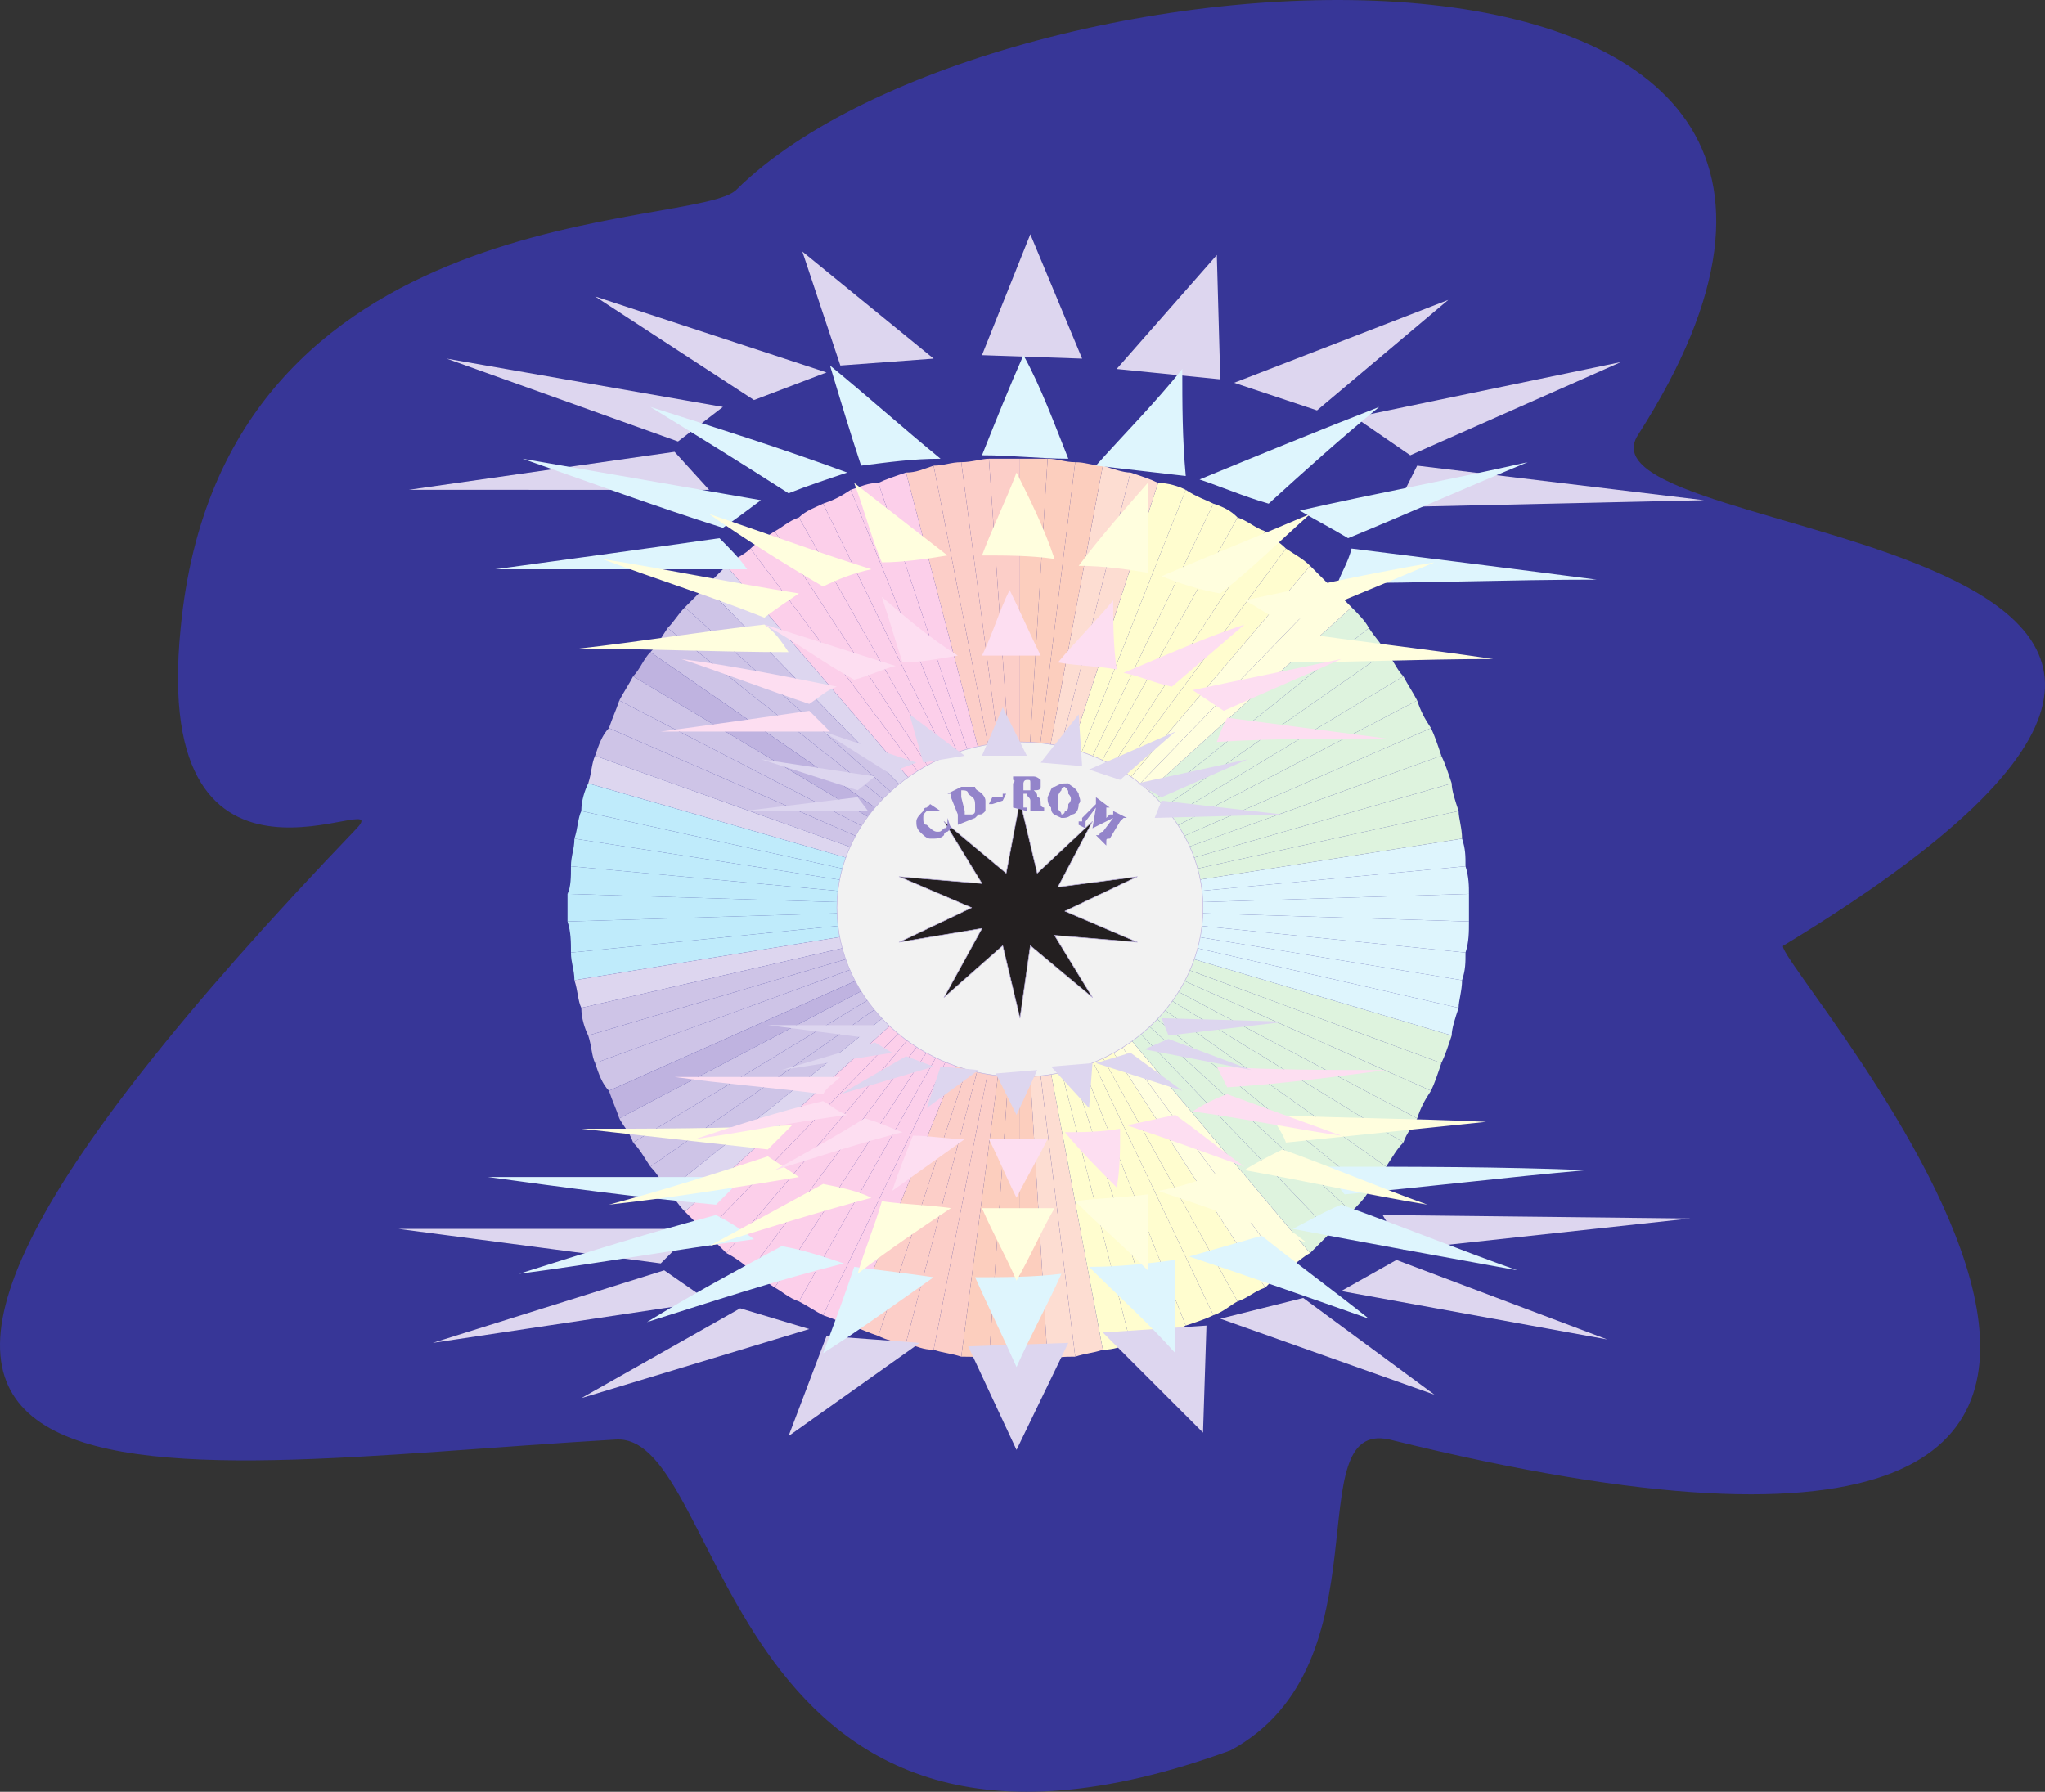 <svg xmlns="http://www.w3.org/2000/svg" width="444.057" height="389.121"><rect width="100%" height="100%" fill="#333333" stroke="none"/><path fill="#373697" fill-rule="evenodd" d="M159.98 41.128c-8.25 9-111.75.75-120.75 95.25-6.75 66.75 47.25 33.75 38.25 43.5-154.5 161.25-47.25 138.75 56.25 132.75 24.75-1.5 22.5 108 133.5 67.5 34.5-18.75 14.25-72 34.5-67.5 228 56.25 81.75-105 85.5-107.25 150.75-91.5-48-86.25-31.5-111 78.75-123-139.5-108.75-195.75-53.25"/><path fill="#def5fd" fill-rule="evenodd" d="m221.48 197.128 97.5 3v-6l-97.5 3"/><path fill="#bfebfb" fill-rule="evenodd" d="m221.48 197.128-98.25-3v6l98.25-3"/><path fill="#def5fd" fill-rule="evenodd" d="m221.48 197.128 97.5-3c0-1.5 0-3.75-.75-6l-96.75 9"/><path fill="#bfebfb" fill-rule="evenodd" d="m221.48 197.128-98.25 3c.75 2.25.75 4.5.75 6.75l97.5-9.75"/><path fill="#def5fd" fill-rule="evenodd" d="m221.48 197.128 96.75-9c0-2.25 0-3.75-.75-6l-96 15"/><path fill="#bfebfb" fill-rule="evenodd" d="m221.48 197.128-97.5 9.75c0 2.25.75 3.75.75 6l96.75-15.75"/><path fill="#def3de" fill-rule="evenodd" d="m221.48 197.128 96-15c0-2.25-.75-4.5-.75-6l-95.25 21"/><path fill="#ddd6ef" fill-rule="evenodd" d="m221.48 197.128-96.75 15.75c.75 2.25.75 4.5 1.5 6l95.25-21.75"/><path fill="#def3de" fill-rule="evenodd" d="m221.48 197.128 95.25-21c-.75-2.25-1.5-4.5-1.5-6l-93.75 27"/><path fill="#cec4e7" fill-rule="evenodd" d="m221.48 197.128-95.25 21.75c0 2.25.75 4.5 1.5 6l93.75-27.75"/><path fill="#def3de" fill-rule="evenodd" d="m221.48 197.128 93.75-27c-.75-2.25-1.5-4.5-2.25-6l-91.5 33"/><path fill="#cec4e7" fill-rule="evenodd" d="m221.48 197.128-93.75 27.75c.75 2.25.75 4.5 1.5 6l92.25-33.75"/><path fill="#def3de" fill-rule="evenodd" d="m221.48 197.128 91.5-33c-.75-2.25-1.5-4.5-2.25-6l-89.25 39"/><path fill="#cec4e7" fill-rule="evenodd" d="m221.48 197.128-92.25 33.75c.75 2.25 1.5 4.5 3 6l89.25-39.75"/><path fill="#def3de" fill-rule="evenodd" d="m221.48 197.128 89.25-39c-1.5-2.25-2.25-3.75-3-6l-86.25 45"/><path fill="#bfb3e0" fill-rule="evenodd" d="m221.48 197.128-89.25 39.75c.75 2.25 1.5 3.75 2.25 6l87-45.75"/><path fill="#def3de" fill-rule="evenodd" d="m221.48 197.128 86.25-45c-.75-1.5-2.25-3.75-3-5.25l-83.25 50.25"/><path fill="#cec4e7" fill-rule="evenodd" d="m221.48 197.128-87 45.75c.75 1.5 2.25 3 3 5.25l84-51"/><path fill="#def3de" fill-rule="evenodd" d="m221.48 197.128 83.25-50.25c-1.5-1.5-2.25-3.75-3.75-5.25l-79.5 55.5"/><path fill="#cec4e7" fill-rule="evenodd" d="m221.48 197.128-84 51c1.5 1.5 2.25 3 3.75 5.25l80.25-56.25"/><path fill="#def3de" fill-rule="evenodd" d="m221.48 197.128 79.5-55.5c-.75-1.5-2.25-3-3.75-5.25l-75.75 60.75"/><path fill="#cec4e7" fill-rule="evenodd" d="m221.48 197.128-80.25 56.25c1.5 1.5 2.25 3 3.75 5.25l76.5-61.5"/><path fill="#def3de" fill-rule="evenodd" d="m221.48 197.128 75.75-60.75c-.75-1.5-2.25-3-3.75-4.5l-72 65.25"/><path fill="#ddd6ef" fill-rule="evenodd" d="m221.48 197.128-76.5 61.5c1.5 1.5 2.25 3 3.75 4.5l72.75-66"/><path fill="#fffede" fill-rule="evenodd" d="m221.48 197.128 72-65.25-4.5-4.5-67.5 69.75"/><path fill="#fccfea" fill-rule="evenodd" d="m221.48 197.128-72.75 66 4.5 4.5 68.25-70.5"/><path fill="#fffede" fill-rule="evenodd" d="m221.48 197.128 67.5-69.75-4.5-4.5-63 74.25"/><path fill="#fccfea" fill-rule="evenodd" d="m221.48 197.128-68.25 70.5 4.5 4.5 63.75-75"/><path fill="#fffdcf" fill-rule="evenodd" d="m221.48 197.128 63-74.25c-1.5-1.5-3-2.25-5.25-3.75l-57.75 78"/><path fill="#fccfea" fill-rule="evenodd" d="m221.48 197.128-63.75 75c1.5.75 3.75 2.25 5.25 3.75l58.5-78.75"/><path fill="#fffdcf" fill-rule="evenodd" d="m221.48 197.128 57.75-78c-1.5-1.5-3-2.25-4.5-3.75l-53.25 81.75"/><path fill="#fccfea" fill-rule="evenodd" d="m221.48 197.128-58.5 78.75c1.5.75 3 2.25 5.25 3.75l53.25-82.5"/><path fill="#fffdcf" fill-rule="evenodd" d="m221.48 197.128 53.25-81.75c-2.25-.75-3.75-2.25-6-3l-47.25 84.75"/><path fill="#fccfea" fill-rule="evenodd" d="m221.48 197.128-53.25 82.5c1.5.75 3 2.25 5.25 3l48-85.5"/><path fill="#fffdcf" fill-rule="evenodd" d="m221.48 197.128 47.25-84.75c-1.5-1.5-3-2.25-5.25-3l-42 87.75"/><path fill="#fccfea" fill-rule="evenodd" d="m221.48 197.128-48 85.5c1.5.75 3.75 2.25 5.25 3l42.75-88.5"/><path fill="#fffdcf" fill-rule="evenodd" d="m221.48 197.128 42-87.75c-1.5-.75-3.75-1.5-6-3l-36 90.75"/><path fill="#fccfea" fill-rule="evenodd" d="m221.48 197.128-42.75 88.5c2.25.75 3.75 1.5 6 2.25l36.75-90.75"/><path fill="#fffdcf" fill-rule="evenodd" d="m221.48 197.128 36-90.75c-1.5-.75-3.75-1.5-6-1.5l-30 92.25"/><path fill="#fccec8" fill-rule="evenodd" d="m221.48 197.128-36.75 90.75c2.25.75 3.75 1.5 6 2.25l30.75-93"/><path fill="#fdddd2" fill-rule="evenodd" d="m221.48 197.128 30-92.25c-1.5-.75-3.75-1.5-6-2.25l-24 94.5"/><path fill="#fccec8" fill-rule="evenodd" d="m221.48 197.128-30.75 93c1.5.75 3.75 1.5 6 1.5l24.75-94.5"/><path fill="#fdddd2" fill-rule="evenodd" d="m221.48 197.128 24-94.5c-1.5 0-3.75-.75-6-1.5l-18 96"/><path fill="#fccec8" fill-rule="evenodd" d="m221.48 197.128-24.75 94.5c2.25.75 3.75 1.5 6 1.5l18.75-96"/><path fill="#fccebe" fill-rule="evenodd" d="m221.48 197.128 18-96c-2.25 0-3.75-.75-6-.75l-12 96.75"/><path fill="#fccec8" fill-rule="evenodd" d="m221.48 197.128-18.75 96c2.25.75 3.75.75 6 1.5l12.75-97.5"/><path fill="#fccebe" fill-rule="evenodd" d="m221.48 197.128 12-96.75c-2.25 0-3.75-.75-6-.75l-6 97.5m0 0-12.75 97.5c2.25 0 4.5 0 6 .75l6.75-98.25"/><path fill="#fccebe" fill-rule="evenodd" d="m221.48 197.128 6-97.5h-6v97.5m0 0-6.75 98.25h6.75v-98.25"/><path fill="#fccec8" fill-rule="evenodd" d="M221.48 197.128v-97.5h-6.75l6.75 97.5"/><path fill="#fccebe" fill-rule="evenodd" d="M221.48 197.128v98.25h6l-6-98.25"/><path fill="#fccec8" fill-rule="evenodd" d="m221.48 197.128-6.75-97.5c-1.5 0-3.75.75-6 .75l12.75 96.75"/><path fill="#fdddd2" fill-rule="evenodd" d="m221.48 197.128 6 98.25c2.25-.75 3.75-.75 6-.75l-12-97.5"/><path fill="#fccec8" fill-rule="evenodd" d="m221.48 197.128-12.75-96.75c-2.25 0-3.75.75-6 .75l18.75 96"/><path fill="#fdddd2" fill-rule="evenodd" d="m221.48 197.128 12 97.5c2.25-.75 3.75-.75 6-1.5l-18-96"/><path fill="#fccec8" fill-rule="evenodd" d="m221.48 197.128-18.75-96c-2.25.75-3.75 1.5-6 1.5l24.75 94.5"/><path fill="#fffdcf" fill-rule="evenodd" d="m221.48 197.128 18 96c2.25 0 4.5-.75 6-1.5l-24-94.5"/><path fill="#fccfea" fill-rule="evenodd" d="m221.48 197.128-24.75-94.5c-2.25.75-4.5 1.5-6 2.25l30.75 92.25"/><path fill="#fffdcf" fill-rule="evenodd" d="m221.48 197.128 24 94.5c2.25 0 4.5-.75 6-1.5l-30-93"/><path fill="#fccfea" fill-rule="evenodd" d="m221.48 197.128-30.75-92.25c-2.25 0-3.75.75-6 1.5l36.75 90.75"/><path fill="#fffdcf" fill-rule="evenodd" d="m221.48 197.128 30 93c2.25-.75 4.5-1.5 6-2.25l-36-90.75"/><path fill="#fccfea" fill-rule="evenodd" d="m221.48 197.128-36.75-90.75c-2.25 1.5-3.75 2.25-6 3l42.75 87.75"/><path fill="#fffdcf" fill-rule="evenodd" d="m221.48 197.128 36 90.75c2.25-.75 4.5-1.5 6-2.25l-42-88.5"/><path fill="#fccfea" fill-rule="evenodd" d="m221.48 197.128-42.75-87.75c-1.5.75-3.75 1.5-5.25 3l48 84.75"/><path fill="#fffdcf" fill-rule="evenodd" d="m221.48 197.128 42 88.5c2.25-.75 3.75-2.25 5.25-3l-47.25-85.5"/><path fill="#fccfea" fill-rule="evenodd" d="m221.48 197.128-48-84.75c-2.25.75-3.75 2.25-5.25 3l53.25 81.75"/><path fill="#fffdcf" fill-rule="evenodd" d="m221.48 197.128 47.25 85.5c2.25-.75 3.75-2.25 6-3l-53.25-82.5"/><path fill="#fccfea" fill-rule="evenodd" d="m221.48 197.128-53.25-81.75c-2.25 1.5-3.75 2.25-5.25 3.75l58.5 78"/><path fill="#fffede" fill-rule="evenodd" d="m221.48 197.128 53.25 82.5c1.5-1.5 3-3 4.5-3.75l-57.75-78.75"/><path fill="#fccfea" fill-rule="evenodd" d="m221.48 197.128-58.5-78c-1.5 1.5-3.75 2.25-5.25 3.75l63.75 74.25"/><path fill="#fffede" fill-rule="evenodd" d="m221.48 197.128 57.75 78.75c2.25-1.5 3.75-3 5.25-3.75l-63-75"/><path fill="#ddd6ef" fill-rule="evenodd" d="m221.48 197.128-63.75-74.25-4.5 4.5 68.25 69.75"/><path fill="#def3de" fill-rule="evenodd" d="m221.48 197.128 63 75 4.5-4.5-67.5-70.5"/><path fill="#cec4e7" fill-rule="evenodd" d="m221.48 197.128-68.25-69.75-4.5 4.5 72.75 65.25"/><path fill="#def3de" fill-rule="evenodd" d="m221.48 197.128 67.5 70.5 4.5-4.5-72-66"/><path fill="#cec4e7" fill-rule="evenodd" d="m221.48 197.128-72.75-65.25c-1.5 1.5-2.25 3-3.75 4.5l76.5 60.75"/><path fill="#def3de" fill-rule="evenodd" d="m221.48 197.128 72 66c1.5-1.5 3-3 3.75-4.5l-75.75-61.5"/><path fill="#cec4e7" fill-rule="evenodd" d="m221.48 197.128-76.5-60.75c-1.5 2.25-2.25 3.75-3.75 5.25l80.25 55.5"/><path fill="#def3de" fill-rule="evenodd" d="m221.48 197.128 75.75 61.5c1.5-2.25 3-3.75 3.75-5.25l-79.5-56.25"/><path fill="#bfb3e0" fill-rule="evenodd" d="m221.48 197.128-80.25-55.5c-1.5 1.5-2.25 3.75-3.75 5.25l84 50.25"/><path fill="#def3de" fill-rule="evenodd" d="m221.48 197.128 79.5 56.25c1.5-2.25 2.25-3.75 3.75-5.25l-83.25-51"/><path fill="#cec4e7" fill-rule="evenodd" d="m221.48 197.128-84-50.25c-.75 1.5-2.25 3.75-3 5.25l87 45"/><path fill="#def3de" fill-rule="evenodd" d="m221.48 197.128 83.25 51c.75-2.25 2.25-3.75 3-5.25l-86.25-45.75"/><path fill="#cec4e7" fill-rule="evenodd" d="m221.48 197.128-87-45c-.75 2.25-1.5 3.75-2.25 6l89.25 39"/><path fill="#def3de" fill-rule="evenodd" d="m221.48 197.128 86.25 45.75c.75-2.25 1.5-3.75 3-6l-89.25-39.75"/><path fill="#cec4e7" fill-rule="evenodd" d="m221.48 197.128-89.25-39c-1.5 1.5-2.25 3.75-3 6l92.25 33"/><path fill="#def3de" fill-rule="evenodd" d="m221.48 197.128 89.25 39.75c.75-1.5 1.5-3.75 2.25-6l-91.5-33.75"/><path fill="#ddd6ef" fill-rule="evenodd" d="m221.48 197.128-92.25-33c-.75 1.5-.75 3.75-1.5 6l93.75 27"/><path fill="#def3de" fill-rule="evenodd" d="m221.48 197.128 91.5 33.75c.75-1.5 1.5-3.75 2.25-6l-93.75-27.75"/><path fill="#bfebfb" fill-rule="evenodd" d="m221.48 197.128-93.75-27c-.75 1.5-1.5 3.75-1.5 6l95.25 21"/><path fill="#def5fd" fill-rule="evenodd" d="m221.48 197.128 93.75 27.75c0-1.5.75-3.75 1.5-6l-95.25-21.75"/><path fill="#bfebfb" fill-rule="evenodd" d="m221.48 197.128-95.25-21c-.75 1.5-.75 3.75-1.5 6l96.75 15"/><path fill="#def5fd" fill-rule="evenodd" d="m221.48 197.128 95.25 21.75c0-1.5.75-3.75.75-6l-96-15.75"/><path fill="#bfebfb" fill-rule="evenodd" d="m221.48 197.128-96.75-15c0 2.25-.75 3.75-.75 6l97.5 9"/><path fill="#def5fd" fill-rule="evenodd" d="m221.48 197.128 96 15.75c.75-2.25.75-3.75.75-6l-96.75-9.75"/><path fill="#bfebfb" fill-rule="evenodd" d="m221.48 197.128-97.5-9c0 2.25 0 4.5-.75 6l98.25 3"/><path fill="#def5fd" fill-rule="evenodd" d="m221.48 197.128 96.75 9.75c.75-2.25.75-4.5.75-6.75l-97.5-3"/><path fill="#f2f2f2" fill-rule="evenodd" d="M221.48 161.128c21.75 0 39.75 16.5 39.75 36 0 20.25-18 36.75-39.75 36.75s-39.75-16.5-39.75-36.75c0-19.5 18-36 39.75-36"/><path fill="none" stroke="#bfb3e0" stroke-linecap="round" stroke-linejoin="round" stroke-miterlimit="10" stroke-width=".12" d="M221.48 161.128c21.75 0 39.75 16.5 39.75 36 0 20.25-18 36.75-39.75 36.75s-39.75-16.5-39.75-36.75c0-19.5 18-36 39.75-36zm0 0"/><path fill="#231f20" fill-rule="evenodd" d="m221.48 173.878 3.75 15.75 12-11.25-7.5 14.25 17.25-2.25-15.75 7.5 15.75 6.75-18-1.5 8.25 13.5-13.5-11.25-2.25 15.75-3.75-15.75-12.75 11.25 8.25-15-18 3 15.75-7.5-15.75-6.75 18 1.5-8.25-13.5 13.5 11.25 3-15.75"/><path fill="none" stroke="#bfb3e0" stroke-linecap="round" stroke-linejoin="round" stroke-miterlimit="10" stroke-width=".12" d="m221.48 173.878 3.75 15.75 12-11.25-7.5 14.25 17.25-2.25-15.75 7.5 15.75 6.75-18-1.5 8.25 13.5-13.5-11.25-2.25 15.75-3.75-15.75-12.75 11.25 8.25-15-18 3 15.75-7.5-15.75-6.75 18 1.5-8.25-13.5 13.5 11.25zm0 0"/><path fill="#9384ca" fill-rule="evenodd" d="M204.23 176.128h-3c-.75.75-.75.75-.75 1.5s0 1.5.75 1.5c.75.75 1.5 1.5 2.25 1.5s.75 0 1.5-.75c.75 0 .75-.75.75-.75v-1.5l.75 2.25-.75.75s-.75 0-.75.75c-.75.75-1.5.75-3 .75-.75 0-1.5-.75-2.25-1.5s-.75-1.5-.75-2.25.75-1.5 1.5-2.25c0 0 0-.75.75-.75l.75-.75 2.25 1.5m3.75 3v-2.25l-1.5-3.75v-.75h-.75l3-1.5h3c0 .75.75.75 1.5 1.5 0 0 .75.75.75 1.5v2.25c-.75.75-.75.75-1.5.75l-.75.75-3.75 1.5m1.5-3v.75h1.5s.75 0 .75-.75v-1.5c0-1.5-.75-1.5-1.5-2.25 0-.75-.75-.75-1.5-.75v1.5l.75 3m8.25-2.25-2.25.75h-.75l.75-1.5h2.25v-.75h.75l-.75 1.5m4.5-2.25h1.5v-1.5c0-.75 0-.75-.75-.75s-.75.75-.75.75v1.5m-2.25 3.75v-5.25c.75-.75 0-.75 0-.75v-.75h4.5c.75 0 1.5.75 1.5.75v1.5c0 .75-.75.75-1.5.75.75.75.75.75.75 1.5.75 0 .75.75.75 1.5s.75.75.75.75v.75h-3v-2.25c0-.75-.75-.75-.75-1.5h-.75v3h.75v.75l-3-.75m7.5-2.25c.75-1.5.75-2.25 1.5-2.25 1.5-.75 1.5-.75 3-.75.75.75 1.5.75 2.25 2.25 0 .75.75 1.5 0 2.25 0 1.5-.75 2.25-1.5 2.25-.75.75-1.5.75-2.25.75-1.5-.75-2.25-.75-2.25-2.25-.75-.75-.75-1.5-.75-2.25m3.75-2.25s-.75 0-.75.75c0 0-.75.75-.75 1.5v2.25c0 .75.75.75.75 1.5 0 0 .75 0 .75-.75.75 0 .75-.75.75-1.5.75-.75.75-1.5 0-2.25 0-.75 0-.75-.75-1.5m10.5 6.75-4.5 2.25.75-4.5-2.25 3v1.5l-1.5-.75v-.75h.75v-.75l3-3v-1.5l3 2.25h-.75v2.25l.75-.75h.75v-.75l3 1.5h-.75l-.75.75-2.25 3.75c-.75 0-.75 0-.75.75v.75l-2.25-2.25h.75s0-.75.75-.75l2.25-3"/><path fill="#ddd6ef" fill-rule="evenodd" d="m300.23 263.878 66.75.75-62.25 6.75zm-149.25 3h-64.5l57 7.5zm152.25 6.75 45.75 17.25-57.75-10.5zm-159 2.25-50.25 15.75 60-9zm138.75 6 28.5 21-46.5-16.5zm-122.25 2.25-34.5 19.5 49.5-15zm101.25 3.75-.75 23.25-21.75-21.75zm-30 3.75-11.25 23.25-10.5-22.5zm-52.5-1.5-8.25 21.75 28.5-20.25zm123.75-180 66.75-1.5-62.25-7.5zm-149.25-3.75H88.73l57.75-8.25zm152.25-7.5 45.75-20.25-57.75 12zm-159-3-50.25-18 60 10.5zm138.75-6.75 28.5-24-46.5 18zm-122.25-2.25-34.5-22.5 50.25 16.5zm101.25-4.5-.75-27-21.75 24.75zm-30-4.5-11.25-27-10.5 26.25zm-52.5 1.5-8.25-24.75 28.5 23.25zm0 0"/><path fill="#def5fd" fill-rule="evenodd" d="M290.48 126.628c18.75 0 37.5-.75 56.25-.75-17.25-2.25-35.25-4.5-53.25-6.75-.75 3-2.25 5.25-3 7.5m-128.25-3h-54.75c16.5-2.25 33-4.5 48.75-6.75 2.25 2.25 4.5 4.5 6 6.75m130.5-6.75c12.75-5.25 26.25-11.25 39-16.5-16.5 3.75-33 6.75-49.5 10.5 3.75 2.25 6.75 3.75 10.5 6m-135.75-2.25c-14.25-4.5-28.5-9.75-43.5-15l51.75 9c-3 2.25-6 4.5-8.25 6m118.5-5.25c8.25-7.5 15.75-14.25 24-21-13.5 5.25-26.25 10.5-39 15.75 4.5 1.5 9.75 3.75 15 5.25m-104.25-2.25c-10.5-6.75-20.25-12.75-30-18.75 14.25 4.5 28.5 9 42.75 14.25-4.5 1.5-9 3-12.75 4.5m86.25-3.75c-.75-8.25-.75-15.75-.75-23.25-6 7.5-12.75 14.25-18.75 21 6.75.75 12.75 1.5 19.5 2.25m-25.5-3.75c-3-7.5-6-15.75-9.75-22.5-3 6.75-6 14.25-9 21.75 6.75 0 12.75.75 18.75.75m-45 1.5c-2.25-6.75-4.5-14.25-6.75-21.75 8.25 6.75 15.75 13.5 24 20.25-6 0-11.25.75-17.25 1.5"/><path fill="#fffede" fill-rule="evenodd" d="M276.98 143.878c15.75 0 31.5-.75 47.25-.75-15-2.25-29.25-3.75-44.25-6-.75 2.25-2.25 4.5-3 6.75m-105.75-2.25c-15 0-30.75-.75-45.75-.75 13.5-1.5 27-3.75 40.5-5.25 2.25 1.5 3.75 3.75 5.25 6m108-6c10.5-4.5 21.75-9 32.25-13.5-13.5 2.25-27 5.25-41.25 8.25 3 1.5 6 3.75 9 5.25m-113.25-1.5c-11.25-4.5-23.25-8.25-35.25-12.75 14.25 2.25 28.5 5.25 42.75 7.5-2.25 1.5-4.5 3-7.5 5.25m99-5.25c6.75-5.25 12.75-11.25 19.5-17.25-10.5 4.5-21.75 9-32.25 13.5 3.75 1.5 8.25 3 12.75 3.75m-86.25-1.5c-9-5.25-17.25-10.5-24.75-15.75 11.25 3.75 23.25 8.25 35.25 12-3.75.75-7.5 2.25-10.5 3.75m70.5-3v-19.5c-5.25 6-10.5 12-15 18 5.25 0 10.5.75 15 1.5m-20.25-3c-2.25-6.75-5.25-12.75-8.25-18.75-2.25 6-5.25 12-7.5 18 5.25 0 10.5 0 15.75.75m-37.5.75c-2.25-5.25-3.75-11.25-6-17.25l20.25 15.75c-4.5.75-9.75 1.5-14.25 1.5"/><path fill="#fddef1" fill-rule="evenodd" d="M264.23 161.128c12-.75 24.75-.75 36.75-.75-11.25-1.5-23.25-3-34.5-4.5-.75 1.5-1.5 3-2.25 5.25m-84-2.25h-36.75c11.25-1.5 21.75-3 32.25-4.5l4.5 4.5m85.5-4.5c8.25-3.75 17.25-7.5 25.5-11.25-10.5 2.25-21.75 4.5-32.25 6.75l6.75 4.5m-90-1.5c-9-3-18.75-6.75-27.75-9.75 11.25 1.5 22.5 3.75 33.75 6-2.25.75-3.75 2.25-6 3.75m78.75-3.75 15.75-13.5c-9 3-17.25 6.75-26.25 10.5 3.75.75 6.75 2.25 10.5 3m-69-1.5c-6.75-3.75-12.75-8.25-19.5-12 9.75 3 18.75 6 28.5 9-3 .75-6 2.25-9 3m57-2.25c-.75-5.25-.75-10.5-.75-15-3.75 4.5-8.25 9-12 13.5 4.5.75 8.25.75 12.75 1.5m-16.5-3c-2.25-4.5-4.5-9.75-6.75-14.25-2.25 4.5-3.75 9.75-6 14.25h12.75m-30 1.5c-1.5-4.5-3-9.75-4.5-14.25 5.25 4.5 10.5 9 16.5 12.75-4.5.75-8.25 1.5-12 1.5"/><path fill="#ddd6ef" fill-rule="evenodd" d="m250.73 177.628 27.75-.75-26.25-3zm-62.25-1.5h-27l24.75-3zm63.75-3 18.75-8.25-24 5.25zm-66-1.5-21-6.75 24.75 3.75zm57-2.25 12-10.5-18.75 8.25zm-50.25-1.5-14.25-9 20.25 6.75zm42-1.5-.75-11.25-8.25 10.5zm-12-2.25-5.25-10.5-4.5 10.5zm-22.5 1.5-3-10.5 12 9zm0 0"/><path fill="#def5fd" fill-rule="evenodd" d="M288.23 253.378c18.75 0 37.5 0 56.25.75-17.25 1.5-35.25 3.75-52.5 5.25-1.5-1.5-2.25-3.75-3.75-6m-126.75 2.25h-55.5c16.5 2.25 33 4.5 49.5 6l6-6m129.75 6c12.75 4.5 25.5 9.75 38.25 14.25-16.5-3-33-6-48.75-9 3-1.5 6.75-3.75 10.5-5.25m-135.75 2.25c-14.25 3.75-28.5 8.25-42.75 12.75 17.25-2.25 33.75-5.25 51-7.5-3-2.25-5.25-3.75-8.25-5.25m118.5 4.5c7.5 6 15.75 12 23.25 18-12.75-4.5-25.5-9-39-13.5l15.75-4.5m-104.25 2.25c-9.75 5.25-19.5 10.5-29.25 16.5 14.25-4.5 27.75-9 42.75-12.75-4.5-1.5-9-3-13.5-3.75m85.5 3v20.25c-6-6.75-12.75-12.75-18.75-18.75 6.75 0 12.75-.75 18.75-1.5m-24.75 3c-3 6.75-6.75 13.5-9.75 20.25-3-6.75-6-12.75-9-19.5 6 0 12.75 0 18.75-.75m-45-1.5c-2.25 6.75-4.5 12.75-6.75 18.75 8.25-5.25 16.5-11.25 24-16.5-5.25-.75-11.25-1.5-17.25-2.25"/><path fill="#fffede" fill-rule="evenodd" d="M276.23 242.128c15.75.75 30.75.75 46.5 1.5-14.25 1.5-29.25 3-43.5 4.5-.75-2.25-2.25-3.75-3-6m-104.25 2.25c-15.75.75-30.75.75-45.75.75l40.5 4.5 5.25-5.25m106.5 5.25c10.5 3.75 21 8.25 31.5 12-13.5-2.25-27-5.25-39.75-7.5 2.25-1.5 5.25-3 8.25-4.5m-111.75 1.5c-11.25 3.75-23.25 7.5-34.5 10.5 13.5-1.5 27.75-3.75 41.25-6l-6.75-4.5m97.5 3.75c6.75 5.25 13.5 10.5 19.5 15-10.5-3.75-21-7.5-32.25-11.25 4.5-.75 9-2.25 12.75-3.75m-85.5 2.25-24.75 13.5c12-3.75 24-7.5 35.25-10.5-3-1.5-6.75-2.25-10.5-3m70.5 2.25v16.5c-5.25-5.25-10.5-9.75-15.75-15 5.25-.75 10.5-.75 15.75-1.5m-20.25 3c-3 5.25-5.25 10.5-8.25 15.75-2.25-5.25-5.25-10.5-7.5-15.75h15.75m-37.5-1.5c-1.5 5.25-3.75 10.5-5.25 15.75 6.75-5.25 13.5-9.75 20.25-14.25-5.25-.75-9.75-.75-15-1.5"/><path fill="#fddef1" fill-rule="evenodd" d="M264.23 231.628c12 .75 24.75.75 36.75.75-11.25 1.5-22.5 3-34.5 3.75l-2.25-4.5m-81.75 2.25h-36c10.5 1.5 21 2.25 32.25 3.75.75-1.5 2.25-2.25 3.75-3.75m84 3.75 24.75 9c-10.5-1.5-21-3.75-32.25-5.25 2.25-1.5 5.25-3 7.5-3.75m-87.75 1.5c-9.75 2.25-18.75 5.25-27.75 8.25 10.5-1.5 21.75-3.75 33-5.25-2.25-.75-3.75-2.25-5.25-3m76.5 3c5.25 3.75 9.75 7.5 15 11.25-8.25-3-16.5-6-25.5-9 3.75-.75 6.75-1.5 10.5-2.25m-67.5.75c-6 3.75-12.75 7.5-19.5 11.25 9.75-3 18.75-6 27.75-8.25-2.25-.75-5.25-2.25-8.25-3m55.5 2.25c0 4.5 0 9-.75 12.75-3.75-3.75-7.5-7.5-11.25-12 3.75 0 7.5 0 12-.75m-15.75 2.25c-2.25 4.5-4.5 8.25-6.75 12.75-2.25-4.5-3.75-8.25-6-12.75h12.75m-29.25-.75c-1.5 3.75-3 7.5-4.5 12l15.75-11.25c-3.75 0-7.5-.75-11.25-.75"/><path fill="#ddd6ef" fill-rule="evenodd" d="m252.23 221.128 27 .75-25.5 3zm-59.25 1.5h-26.25l23.25 3zm60.75 3 18 6.75-23.25-4.5zm-63.75.75-20.25 6 24-3.75zm55.5 2.25 11.25 8.25-18.75-6zm-48.75.75-14.25 8.25 20.25-6zm40.5 1.5-.75 9.75-8.25-9zm-12 1.5-4.5 9.75-4.5-9zm-21-.75-3 9 11.25-8.25zm0 0"/></svg>
